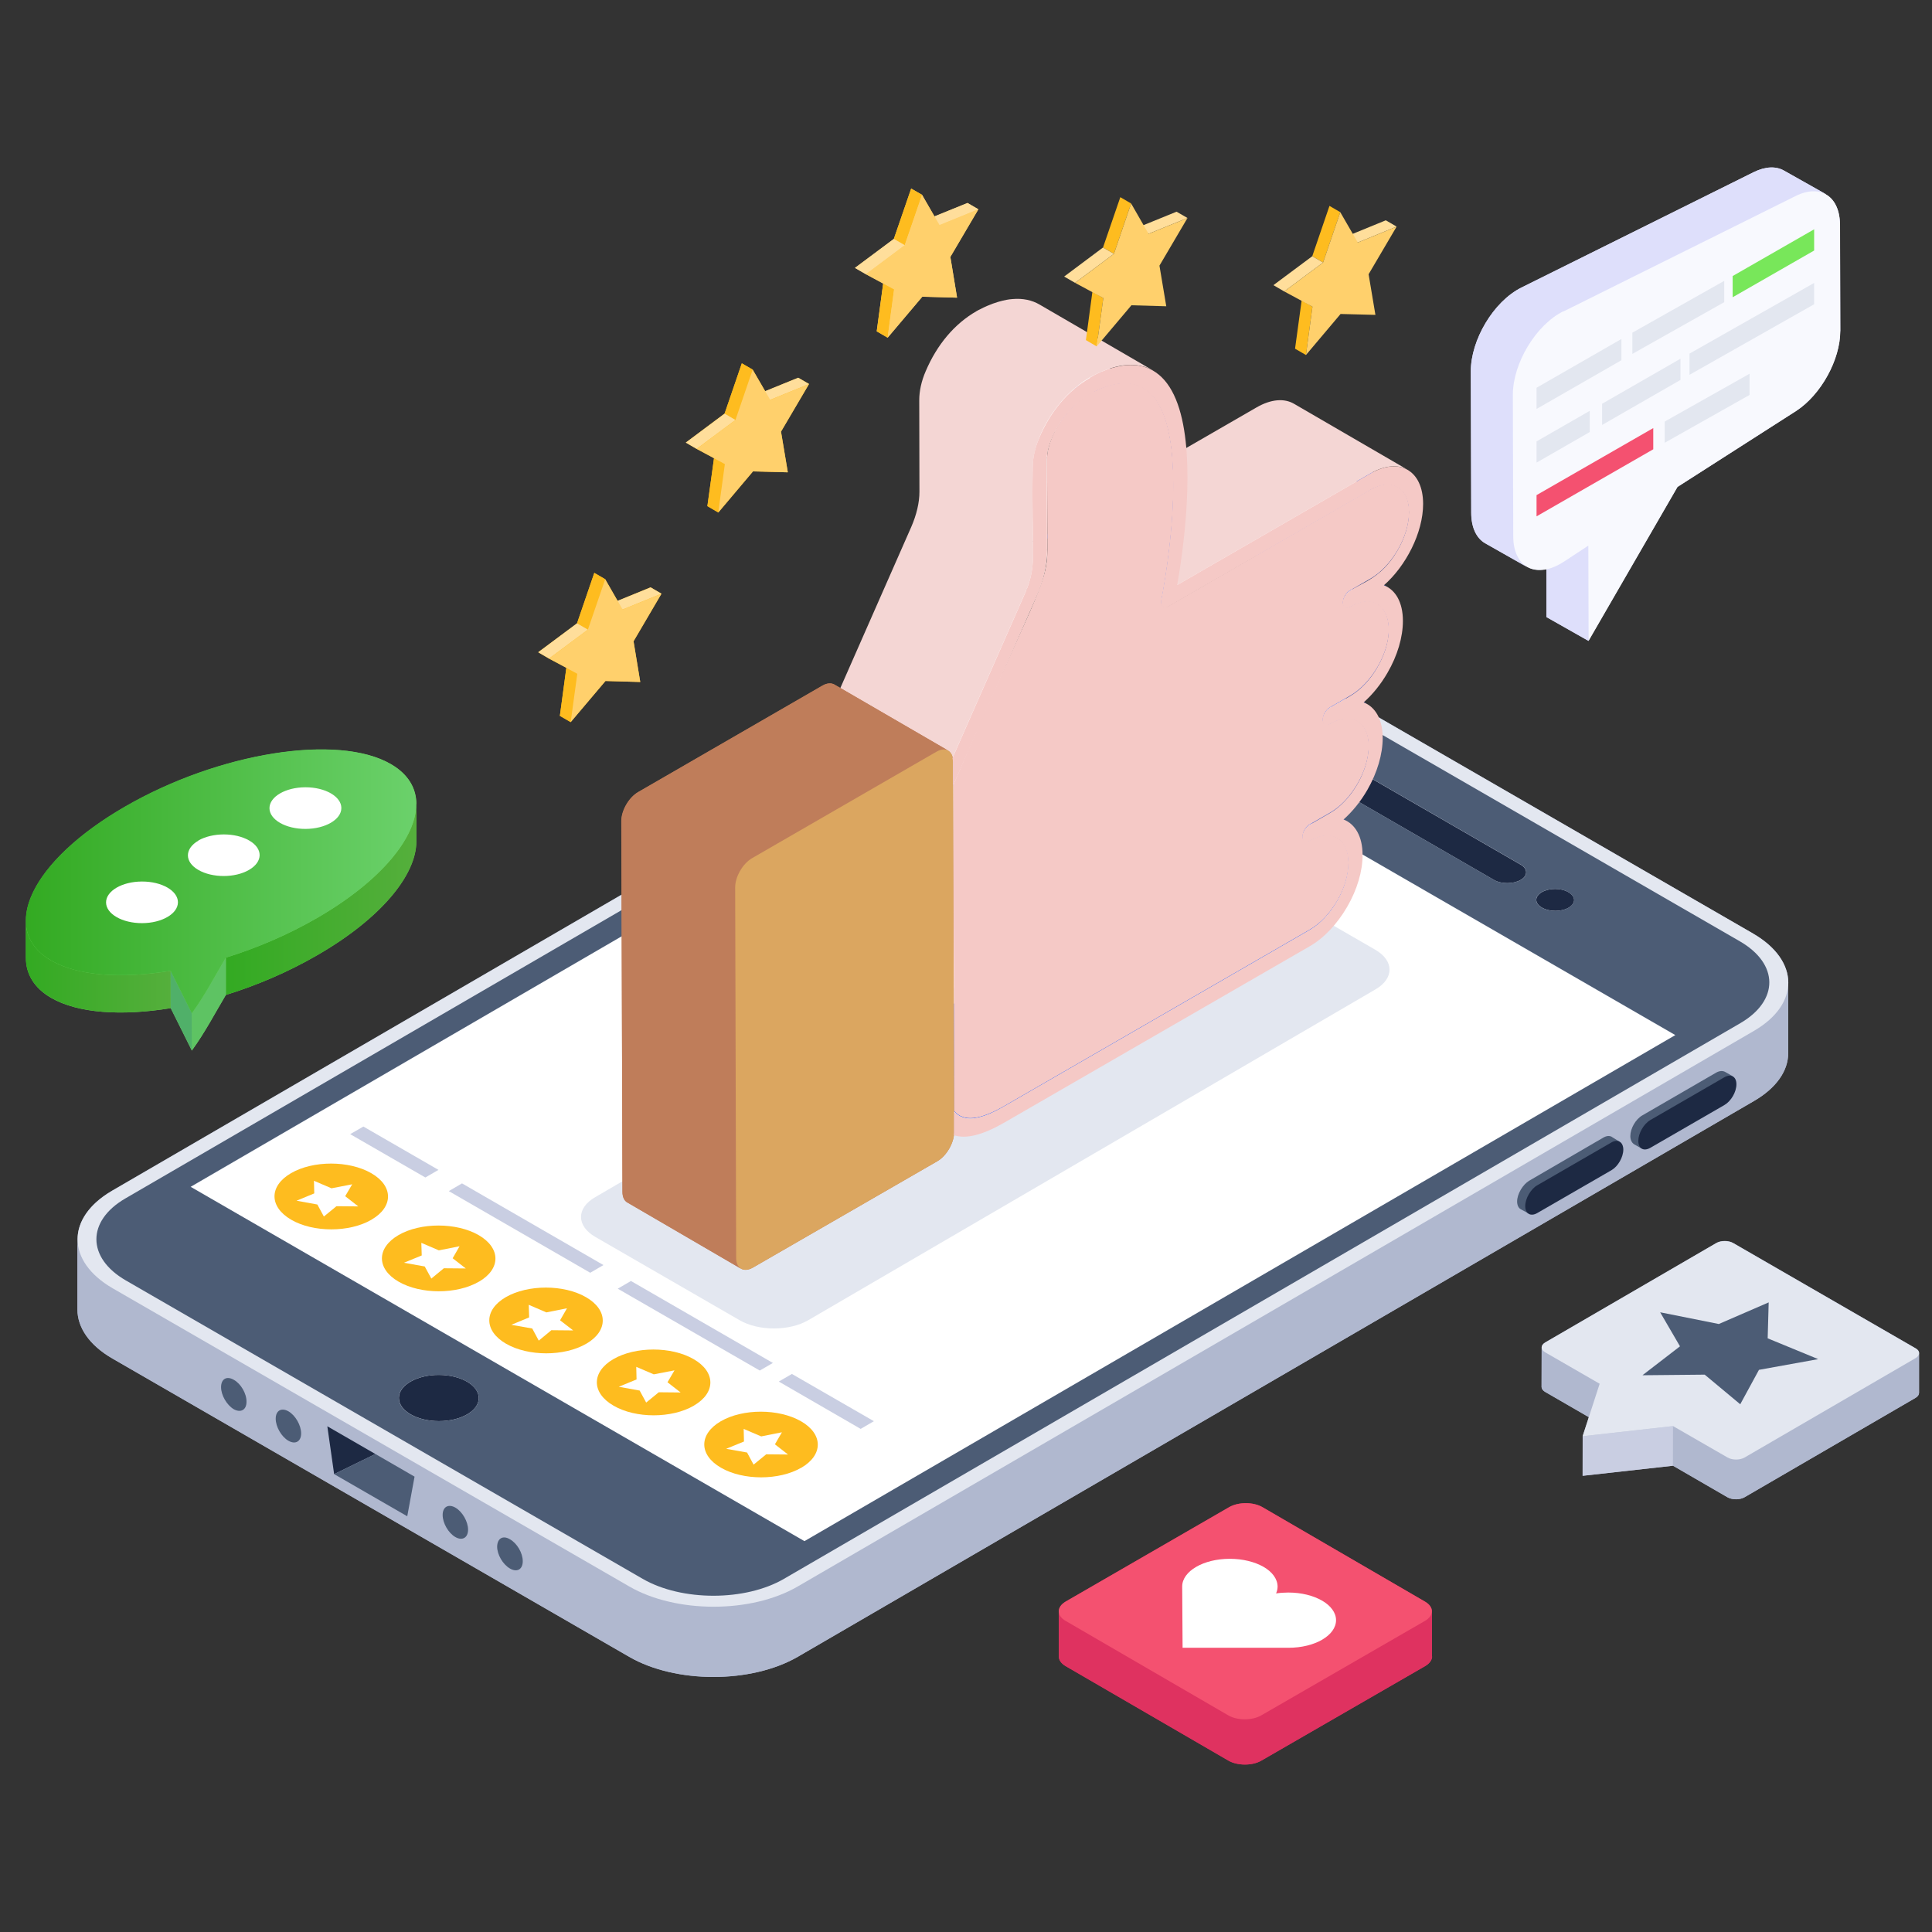 <svg width="150" height="150" viewBox="0 0 150 150" fill="none" xmlns="http://www.w3.org/2000/svg">
<rect x="0" y="0" width="150" height="150" fill="#333333" stroke="none"/>
<path d="M138.836 76.306V81.769C138.836 83.121 137.943 84.465 136.163 85.491L61.928 128.64C58.322 130.715 52.455 130.715 48.857 128.64L8.732 105.477C6.905 104.435 6.012 103.044 6.012 101.677V96.191C6.012 96.377 6.019 96.556 6.066 96.727C5.81 95.196 6.688 93.619 8.693 92.446L82.943 49.304C86.541 47.214 92.37 47.237 95.991 49.312L136.108 72.476C137.935 73.532 138.844 74.923 138.844 76.299L138.836 76.306Z" fill="#B0B8CF"/>
<path d="M138.836 76.306V81.761C138.836 83.121 137.935 84.465 136.163 85.491L61.928 128.64C58.322 130.722 52.463 130.722 48.857 128.64L8.74 105.484C6.913 104.427 6.012 103.037 6.012 101.677V96.191C6.012 97.582 6.937 98.973 8.74 99.998L48.857 123.177C52.486 125.26 58.353 125.26 61.928 123.177L136.194 80.028C137.966 79.003 138.844 77.635 138.844 76.299L138.836 76.306Z" fill="#B0B8CF"/>
<path d="M136.101 72.483C139.715 74.573 139.769 77.946 136.179 80.036L61.929 123.177C58.338 125.268 52.478 125.268 48.864 123.177L8.747 100.022C5.134 97.931 5.11 94.543 8.709 92.453L82.959 49.312C86.549 47.222 92.378 47.245 95.992 49.328L136.109 72.483H136.101Z" fill="#E3E7F0"/>
<path d="M37.172 108.55C37.174 107.558 35.788 106.751 34.076 106.746C32.363 106.741 30.973 107.541 30.97 108.532C30.967 109.524 32.353 110.331 34.066 110.336C35.778 110.341 37.169 109.541 37.172 108.55Z" fill="#1D2943"/>
<path d="M118.054 67.122C118.629 67.456 118.629 67.984 118.077 68.311C117.502 68.645 116.569 68.653 115.994 68.319L99.503 58.8C98.943 58.481 98.943 57.945 99.526 57.603C100.078 57.285 100.995 57.285 101.554 57.603L118.046 67.122H118.054Z" fill="#1D2943"/>
<path d="M121.768 69.266C122.359 69.608 122.359 70.137 121.791 70.471C121.216 70.805 120.299 70.805 119.709 70.463C119.134 70.129 119.134 69.601 119.709 69.266C120.284 68.932 121.201 68.932 121.768 69.266Z" fill="#1D2943"/>
<path d="M14.805 92.166L62.452 119.673L130.065 80.378L82.41 52.848L14.805 92.166Z" fill="white"/>
<path d="M135.08 73.082C138.118 74.838 138.134 77.682 135.119 79.438L60.869 122.579C57.869 124.327 52.934 124.335 49.895 122.579L9.762 99.408C6.739 97.659 6.724 94.8 9.724 93.052L83.974 49.91C86.997 48.154 91.924 48.162 94.947 49.91L135.08 73.082ZM62.454 119.657L130.075 80.363L82.412 52.848L14.799 92.142L62.462 119.657M101.561 57.603C101.001 57.285 100.084 57.285 99.532 57.603C98.942 57.945 98.95 58.473 99.509 58.8L116 68.318C116.575 68.653 117.508 68.637 118.083 68.311C118.635 67.992 118.635 67.456 118.06 67.122L101.568 57.603M31.881 109.812C33.093 110.512 35.059 110.512 36.271 109.812C37.476 109.113 37.476 107.971 36.256 107.271C35.036 106.572 33.077 106.572 31.865 107.271C30.66 107.971 30.66 109.113 31.881 109.812ZM121.767 69.266C121.192 68.932 120.275 68.932 119.7 69.266C119.125 69.601 119.132 70.129 119.7 70.463C120.29 70.805 121.207 70.805 121.782 70.471C122.358 70.137 122.35 69.608 121.759 69.266" fill="#4C5C75"/>
<path d="M134.536 83.572C134.357 83.486 134.218 83.952 133.953 84.1L128.591 87.752C128.062 88.078 127.938 88.218 127.938 88.778C127.938 89.104 127.309 89.089 127.456 89.174L126.842 88.824C126.695 88.708 126.578 88.498 126.578 88.21C126.578 87.62 126.99 86.89 127.518 86.594L133.246 83.276C133.51 83.129 133.744 83.129 133.922 83.214L134.536 83.564V83.572Z" fill="#4C5C75"/>
<path d="M125.133 88.265L125.747 88.646C125.568 88.529 125.429 88.965 125.164 89.112L119.553 92.275C119.056 92.57 118.893 93.013 118.893 93.603C118.893 93.899 118.52 94.14 118.698 94.225L118.053 93.875C117.906 93.79 117.789 93.58 117.789 93.285C117.789 92.694 118.232 91.964 118.729 91.669L124.488 88.32C124.752 88.172 124.954 88.172 125.133 88.257V88.265Z" fill="#4C5C75"/>
<path d="M133.875 83.642C134.403 83.339 134.815 83.595 134.815 84.178C134.815 84.784 134.403 85.491 133.883 85.794L128.14 89.112C127.611 89.415 127.199 89.182 127.199 88.576C127.199 87.993 127.611 87.263 128.132 86.96L133.875 83.642Z" fill="#1D2943"/>
<path d="M125.109 88.7C125.614 88.405 126.026 88.669 126.034 89.244C126.034 89.85 125.622 90.557 125.117 90.852L119.358 94.178C118.853 94.473 118.418 94.248 118.418 93.642C118.418 93.059 118.845 92.313 119.351 92.026L125.109 88.7Z" fill="#1D2943"/>
<path d="M38.598 120.077C38.598 120.706 39.041 121.46 39.592 121.779C40.136 122.097 40.587 121.856 40.587 121.211C40.587 120.567 40.136 119.813 39.592 119.51C39.048 119.183 38.613 119.432 38.598 120.077Z" fill="#4C5C75"/>
<path d="M21.406 110.147C21.406 110.776 21.849 111.545 22.386 111.856C22.937 112.175 23.38 111.918 23.38 111.289C23.38 110.659 22.937 109.89 22.401 109.579C21.849 109.261 21.406 109.517 21.406 110.147Z" fill="#4C5C75"/>
<path d="M17.164 107.699C17.164 108.328 17.607 109.082 18.143 109.408C18.687 109.711 19.138 109.47 19.138 108.841C19.154 108.196 18.695 107.427 18.159 107.132C17.607 106.805 17.164 107.054 17.164 107.699Z" fill="#4C5C75"/>
<path d="M34.367 117.622C34.367 118.251 34.81 119.02 35.346 119.331C35.89 119.65 36.341 119.393 36.341 118.764C36.341 118.135 35.898 117.365 35.362 117.055C34.81 116.736 34.367 116.992 34.367 117.622Z" fill="#4C5C75"/>
<path d="M25.414 110.737L29.144 112.889L25.942 114.451L25.414 110.737Z" fill="#1D2943"/>
<path d="M29.147 112.889L32.186 114.646L31.619 117.723L25.945 114.451L29.147 112.889Z" fill="#4C5C75"/>
<path d="M106.77 73.734C108.247 74.589 108.255 75.965 106.786 76.819L62.752 102.5C61.283 103.355 58.897 103.355 57.421 102.5L46.222 96.035C44.745 95.181 44.737 93.798 46.206 92.951L90.24 67.269C91.709 66.415 94.087 66.415 95.571 67.269L106.77 73.734Z" fill="#E3E7F0"/>
<path d="M101.704 72.196L92.875 67.068C93.675 66.601 94.437 65.809 94.997 64.83C95.564 63.851 95.875 62.802 95.867 61.877L104.696 67.005C104.696 67.93 104.393 68.979 103.825 69.958C103.258 70.937 102.504 71.73 101.704 72.196Z" fill="#1D57FC"/>
<path d="M94.996 59.942L103.825 65.07C104.361 65.381 104.703 66.049 104.703 66.997L95.874 61.869C95.874 60.921 95.54 60.253 94.996 59.942Z" fill="#1D57FC"/>
<path d="M104.601 63.742C104.507 63.687 104.414 63.648 104.321 63.609L95.492 58.481C95.725 58.574 104.725 63.819 104.601 63.749V63.742Z" fill="#1D57FC"/>
<path d="M103.274 63.105L94.445 57.976C95.246 57.518 96 56.717 96.567 55.738L105.396 60.867C104.828 61.846 104.074 62.646 103.274 63.105Z" fill="#1D57FC"/>
<path d="M105.395 60.867L96.566 55.738C97.134 54.759 97.445 53.71 97.445 52.785L106.273 57.914C106.273 58.839 105.962 59.895 105.395 60.867Z" fill="#1D57FC"/>
<path d="M92.852 60.152C93.683 59.67 94.445 59.623 94.989 59.942L103.817 65.07C103.273 64.752 102.512 64.799 101.68 65.28C98.735 63.571 95.789 61.861 92.852 60.152Z" fill="white"/>
<path d="M92.461 60.191C92.562 60.245 92.702 60.237 92.85 60.152C95.795 61.861 98.74 63.571 101.678 65.28C101.53 65.366 101.391 65.374 101.289 65.319C98.639 63.781 95.111 61.729 92.461 60.191Z" fill="white"/>
<path d="M101.301 65.319C92.146 59.911 92.309 60.322 92.309 59.833L101.137 64.962C101.137 65.132 101.2 65.257 101.301 65.311V65.319Z" fill="#1D57FC"/>
<path d="M101.68 64.029L92.852 58.893L94.445 57.976L103.273 63.105L101.68 64.029Z" fill="#1D57FC"/>
<path d="M101.137 64.97L92.309 59.841C92.309 59.499 92.557 59.072 92.853 58.901L101.681 64.029C101.378 64.2 101.137 64.628 101.137 64.97Z" fill="#1D57FC"/>
<path d="M96.566 50.851L105.395 55.979C105.939 56.29 106.273 56.958 106.273 57.906L97.445 52.778C97.445 51.83 97.103 51.169 96.566 50.851Z" fill="#1D57FC"/>
<path d="M97.335 49.522L106.163 54.65C106.07 54.596 105.976 54.557 105.883 54.518L97.055 49.39C97.156 49.428 97.249 49.475 97.335 49.522Z" fill="#1D57FC"/>
<path d="M104.844 54.021L96.016 48.892C96.816 48.426 97.578 47.633 98.137 46.654C98.705 45.675 99.016 44.626 99.008 43.702L107.836 48.83C107.836 49.755 107.533 50.804 106.966 51.783C106.398 52.762 105.645 53.554 104.844 54.021Z" fill="#1D57FC"/>
<path d="M102.86 56.228L94.031 51.099C94.132 51.154 94.272 51.146 94.42 51.06C95.251 50.579 96.013 50.54 96.557 50.851L105.386 55.979C104.842 55.66 104.08 55.707 103.248 56.189C103.093 56.274 102.953 56.282 102.86 56.228Z" fill="white"/>
<path d="M102.863 56.228L94.034 51.099C93.933 51.045 93.879 50.92 93.879 50.749L102.707 55.878C102.707 56.049 102.77 56.166 102.863 56.228Z" fill="#1D57FC"/>
<path d="M103.25 54.938L94.422 49.809L96.007 48.893L104.844 54.021L103.25 54.938Z" fill="#1D57FC"/>
<path d="M102.707 55.886L93.879 50.757C93.879 50.408 94.12 49.988 94.423 49.809L103.251 54.938C102.948 55.117 102.707 55.536 102.707 55.886Z" fill="#1D57FC"/>
<path d="M98.129 41.767L106.957 46.896C107.494 47.206 107.836 47.875 107.836 48.823L99.007 43.694C99.007 42.746 98.673 42.078 98.129 41.767Z" fill="#1D57FC"/>
<path d="M107.733 45.567C107.648 45.512 107.555 45.474 107.461 45.435L98.633 40.306C98.866 40.399 107.858 45.637 107.741 45.567H107.733Z" fill="#1D57FC"/>
<path d="M106.407 44.929L97.578 39.801C98.379 39.335 99.132 38.542 99.7 37.563C100.267 36.584 100.578 35.535 100.578 34.61L109.407 39.739C109.407 41.666 108.054 43.981 106.407 44.929Z" fill="#1D57FC"/>
<path d="M95.992 41.977C96.824 41.495 97.585 41.448 98.129 41.767L106.958 46.895C106.414 46.577 105.652 46.623 104.821 47.105C101.875 45.396 98.93 43.686 95.992 41.977Z" fill="white"/>
<path d="M95.602 42.016C95.703 42.07 95.835 42.062 95.99 41.977C98.936 43.686 101.881 45.396 104.819 47.105C104.671 47.191 104.531 47.199 104.43 47.144C101.78 45.606 98.252 43.554 95.602 42.016Z" fill="white"/>
<path d="M104.429 47.144C95.275 41.736 95.438 42.148 95.438 41.658L104.266 46.787C104.266 46.958 104.328 47.082 104.429 47.136V47.144Z" fill="#1D57FC"/>
<path d="M104.821 45.847L95.984 40.718L97.578 39.801L106.406 44.93L104.821 45.847Z" fill="#1D57FC"/>
<path d="M104.274 46.794L95.445 41.666C95.445 41.324 95.686 40.897 95.989 40.726L104.818 45.854C104.515 46.025 104.274 46.453 104.274 46.794Z" fill="#1D57FC"/>
<path d="M99.699 32.684L108.528 37.812C109.064 38.123 109.406 38.791 109.406 39.739L100.577 34.611C100.577 33.663 100.235 32.994 99.699 32.684Z" fill="#1D57FC"/>
<path d="M90.707 47.066L81.879 41.938L97.562 32.886L106.391 38.022L90.707 47.066Z" fill="white"/>
<path d="M77.977 85.895L69.141 80.759L92.875 67.06L101.704 72.196L77.977 85.895Z" fill="#1D57FC"/>
<path d="M109.305 36.483C108.559 36.048 107.525 36.11 106.39 36.763L91.407 45.411L82.57 40.283L97.554 31.634C98.696 30.974 99.722 30.912 100.476 31.355L109.305 36.483Z" fill="#F4D6D4"/>
<path d="M74.067 88.118L65.238 82.989C65.246 82.911 65.254 82.841 65.254 82.764L74.082 87.892C74.082 87.962 74.082 88.04 74.067 88.118Z" fill="#1D57FC"/>
<path d="M74.489 86.626L65.66 81.497C66.414 81.932 67.541 81.691 69.15 80.767L77.978 85.895C76.369 86.82 75.243 87.061 74.489 86.626Z" fill="#1D57FC"/>
<path d="M72.778 88.894L63.949 83.766C64.066 83.696 64.167 83.533 64.167 83.401L72.995 88.529C72.995 88.661 72.902 88.825 72.778 88.894Z" fill="#1D57FC"/>
<path d="M74.082 87.892L65.254 82.764L65.246 81.147L74.075 86.276L74.082 87.892Z" fill="#1D57FC"/>
<path d="M74.487 86.626L65.658 81.497C65.51 81.412 65.37 81.295 65.246 81.147L74.075 86.276C74.199 86.416 74.331 86.532 74.487 86.626Z" fill="white"/>
<path d="M90.317 47.105L81.488 41.977C81.589 42.039 81.729 42.023 81.877 41.938L90.705 47.066C90.558 47.152 90.418 47.167 90.317 47.105Z" fill="white"/>
<path d="M90.316 47.105C80.695 41.51 81.34 42.023 81.325 41.642C81.325 41.58 81.325 41.518 81.34 41.456L90.169 46.584C90.153 46.654 90.153 46.717 90.153 46.771C90.153 46.903 90.192 47.004 90.262 47.074C90.278 47.09 90.293 47.097 90.309 47.105H90.316Z" fill="#1D57FC"/>
<path d="M58.461 97.154L49.633 92.026L63.94 83.766L72.777 88.895L58.461 97.154Z" fill="#1D57FC"/>
<path d="M74.074 86.276L65.246 81.147L65.176 55.855L74.004 60.983L74.074 86.276Z" fill="white"/>
<path d="M79.949 24.983L88.778 30.111C90.317 31.005 91.094 33.492 91.102 37.548C91.102 37.633 91.102 37.718 91.102 37.804C91.078 42.093 90.184 46.53 90.177 46.577L81.348 41.448C82.055 37.315 83.579 27.089 79.949 24.975V24.983Z" fill="#1D57FC"/>
<path d="M80.5 46.227L71.672 41.099C72.208 39.887 72.488 38.667 72.48 37.571L81.309 42.7C81.309 43.795 81.029 45.015 80.5 46.227Z" fill="white"/>
<path d="M78.164 24.625C78.84 24.571 79.439 24.688 79.951 24.983L88.78 30.111C88.267 29.816 87.677 29.692 86.993 29.754C84.063 28.052 81.133 26.351 78.203 24.649C78.195 24.649 78.18 24.633 78.164 24.625Z" fill="white"/>
<path d="M76.066 25.286C77.217 24.688 78.157 24.625 78.165 24.625L86.993 29.754C86.993 29.754 86.045 29.816 84.895 30.414C81.95 28.705 79.004 26.995 76.066 25.286Z" fill="white"/>
<path d="M75.856 25.403C75.957 25.348 76.011 25.317 76.065 25.286C79.011 26.996 81.956 28.705 84.894 30.415C84.84 30.446 84.777 30.477 84.684 30.531C81.739 28.822 78.793 27.112 75.856 25.403Z" fill="white"/>
<path d="M75.855 25.403C78.8 27.112 81.746 28.822 84.683 30.531C84.644 30.554 84.59 30.585 84.528 30.616L75.699 25.488C75.761 25.449 75.808 25.426 75.855 25.403Z" fill="white"/>
<path d="M75.582 25.566C75.582 25.566 75.66 25.519 75.699 25.496L84.527 30.624C84.356 30.725 85.009 31.044 76.779 26.265C76.375 26.032 75.978 25.799 75.574 25.566H75.582Z" fill="white"/>
<path d="M81.309 42.692L72.48 37.563L72.457 30.446L81.293 35.574L81.309 42.692Z" fill="white"/>
<path d="M81.293 35.574L72.465 30.445C72.465 30.003 72.574 29.497 72.784 29L81.612 34.129C81.402 34.626 81.293 35.123 81.293 35.574Z" fill="white"/>
<path d="M72.785 29C72.871 28.79 72.972 28.588 73.065 28.394C76.01 30.104 78.956 31.813 81.894 33.523C81.793 33.717 81.699 33.919 81.614 34.129C78.964 32.59 75.435 30.539 72.785 29Z" fill="white"/>
<path d="M75.585 25.566C75.989 25.799 76.385 26.032 76.789 26.265C79.33 27.741 81.879 29.218 84.421 30.702C83.372 31.37 82.532 32.318 81.903 33.538C78.957 31.829 76.012 30.119 73.074 28.41C73.704 27.19 74.543 26.242 75.592 25.573L75.585 25.566Z" fill="white"/>
<path d="M74.004 60.983L65.176 55.855L71.673 41.091L80.501 46.227L74.004 60.983Z" fill="white"/>
<path d="M74.004 60.983L65.176 55.855L65.168 53.99L73.996 59.118L74.004 60.983Z" fill="#1D57FC"/>
<path d="M58.375 67.891L49.547 62.763L63.862 54.495L72.691 59.631L58.375 67.891Z" fill="#1558BA"/>
<path d="M58.168 68.256L49.34 63.128C49.34 62.996 49.433 62.833 49.557 62.763L58.386 67.891C58.269 67.961 58.168 68.124 58.168 68.256Z" fill="#1558BA"/>
<path d="M58.246 97.038L49.417 91.902L49.332 63.128L58.168 68.256L58.246 97.038Z" fill="#1558BA"/>
<path d="M58.305 97.17L49.477 92.041C49.515 92.065 49.57 92.065 49.632 92.026L58.461 97.154C58.398 97.193 58.344 97.193 58.305 97.17Z" fill="#1D57FC"/>
<path d="M58.305 97.17L49.476 92.041C49.476 92.041 49.414 91.972 49.414 91.909L58.243 97.038C58.243 97.1 58.266 97.147 58.305 97.17Z" fill="#1558BA"/>
<path d="M73.996 59.118L65.168 53.99C65.168 53.881 65.16 53.78 65.137 53.695L73.965 58.823C73.981 58.916 73.996 59.01 73.996 59.118Z" fill="#1D57FC"/>
<path d="M64.019 54.48L72.848 59.608C72.848 59.608 72.91 59.678 72.91 59.74L64.082 54.612C64.082 54.549 64.058 54.503 64.019 54.48Z" fill="#1D57FC"/>
<path d="M72.911 59.748L71.613 58.994L64.106 63.33L64.16 83.393L72.988 88.529L72.911 59.748Z" fill="#1D57FC"/>
<path d="M89.532 28.775C88.933 28.425 88.226 28.278 87.433 28.348C87.332 28.348 86.283 28.433 84.978 29.109C84.861 29.163 84.752 29.226 84.636 29.288C81.853 30.904 80.19 34.206 80.19 36.196C80.043 42.894 80.61 43.694 79.592 46.025L73.965 58.807L65.129 53.679L70.756 40.897C71.16 39.964 71.385 39.024 71.385 38.185L71.37 31.067C71.37 30.376 71.533 29.599 71.867 28.829C72.753 26.747 74.113 25.138 75.815 24.159C75.924 24.097 76.032 24.035 76.157 23.981C77.462 23.305 78.504 23.219 78.613 23.219C79.405 23.149 80.113 23.297 80.711 23.646L89.54 28.775H89.532Z" fill="#F4D6D4"/>
<path d="M84.892 30.415C86.042 29.816 86.983 29.754 86.99 29.754C89.71 29.521 91.086 32.147 91.102 37.548C91.102 37.633 91.102 37.719 91.102 37.804C91.078 42.093 90.184 46.53 90.177 46.577C90.161 46.647 90.161 46.709 90.161 46.763C90.161 46.895 90.2 46.996 90.27 47.066C90.371 47.16 90.534 47.16 90.705 47.066L106.388 38.014C108.044 37.058 109.404 37.827 109.404 39.731C109.404 41.658 108.051 43.974 106.404 44.922L104.811 45.839C104.508 46.01 104.267 46.437 104.267 46.779C104.267 47.121 104.515 47.269 104.811 47.097C107.492 45.551 108.829 48.527 106.956 51.767C106.388 52.747 105.634 53.539 104.834 54.005L103.249 54.922C102.945 55.101 102.705 55.521 102.705 55.87C102.705 56.212 102.953 56.352 103.256 56.181C104.912 55.225 106.272 55.995 106.272 57.898C106.272 58.823 105.961 59.872 105.393 60.851C104.826 61.83 104.072 62.631 103.272 63.089L101.679 64.006C101.376 64.177 101.135 64.604 101.135 64.946C101.135 65.296 101.383 65.436 101.686 65.257C103.35 64.301 104.702 65.07 104.702 66.974C104.702 67.899 104.399 68.948 103.831 69.927C103.264 70.906 102.51 71.699 101.71 72.165L77.983 85.864C76.048 86.983 74.804 87.107 74.082 86.253L74.012 60.96C80.058 46.732 81.325 45.512 81.317 42.668L81.294 35.551C81.294 34.23 82.545 31.619 84.9 30.391L84.892 30.415Z" fill="#F5C9C6"/>
<path d="M74.075 86.276V87.892C74.083 88.716 73.5 89.741 72.777 90.153L58.47 98.405C58.081 98.638 57.724 98.638 57.483 98.46C57.49 98.483 57.506 98.491 57.529 98.506L48.708 93.362C48.468 93.238 48.328 92.935 48.328 92.539L48.234 63.749C48.234 62.926 48.817 61.916 49.54 61.496L63.847 53.228C64.205 53.019 64.539 53.011 64.78 53.151L73.609 58.271C73.438 58.17 73.22 58.155 72.979 58.24C73.461 58.093 73.85 58.318 73.966 58.815C73.974 58.908 73.99 59.01 73.99 59.111V60.983L74.067 86.268L74.075 86.276Z" fill="#BF7D5A"/>
<path d="M73.617 58.279C73.376 58.139 73.049 58.163 72.692 58.365L58.384 66.625C57.654 67.044 57.079 68.062 57.079 68.886L57.156 97.659C57.156 98.064 57.304 98.359 57.537 98.499L48.709 93.362C48.468 93.23 48.328 92.935 48.328 92.531L48.25 63.749C48.25 62.926 48.825 61.916 49.556 61.496L63.863 53.236C64.228 53.026 64.555 53.011 64.796 53.151L73.624 58.279H73.617Z" fill="#BF7D5A"/>
<path d="M74.082 86.276V87.892C74.082 88.716 73.499 89.726 72.784 90.153L58.462 98.413C57.739 98.825 57.156 98.491 57.156 97.667L57.078 68.894C57.078 68.07 57.661 67.06 58.384 66.632L72.691 58.372C73.313 58.007 73.841 58.209 73.966 58.823C73.989 58.916 73.997 59.01 73.997 59.118V60.975L74.075 86.268L74.082 86.276Z" fill="#DBA660"/>
<path d="M84.643 29.303C84.752 29.241 84.868 29.179 84.977 29.117C86.283 28.441 87.332 28.363 87.433 28.355C89.205 28.208 90.51 29.101 91.296 31.005C92.826 34.696 92.088 41.495 91.397 45.419L106.38 36.771C108.642 35.465 110.484 36.514 110.491 39.117C110.491 41.379 109.139 43.958 107.445 45.442C108.346 45.792 108.921 46.756 108.921 48.209C108.921 49.468 108.502 50.897 107.725 52.234C107.204 53.135 106.567 53.92 105.875 54.534C106.777 54.883 107.352 55.847 107.352 57.292C107.352 58.559 106.932 59.981 106.163 61.325C105.642 62.227 105.005 63.011 104.313 63.625C105.214 63.975 105.79 64.938 105.79 66.384C105.79 67.642 105.37 69.072 104.593 70.409C103.816 71.745 102.79 72.833 101.694 73.463L77.967 87.162C76.281 88.133 74.991 88.452 74.05 88.133C74.058 88.055 74.066 87.985 74.066 87.908V86.291C74.789 87.146 76.032 87.022 77.959 85.903L101.694 72.204C102.494 71.737 103.256 70.945 103.816 69.966C104.383 68.987 104.694 67.938 104.686 67.013C104.686 65.109 103.326 64.332 101.671 65.296C101.367 65.467 101.119 65.335 101.119 64.985C101.119 64.643 101.367 64.216 101.663 64.045L103.256 63.128C104.056 62.669 104.81 61.869 105.378 60.89C105.945 59.911 106.256 58.862 106.256 57.937C106.256 56.033 104.896 55.264 103.24 56.22C102.937 56.399 102.689 56.259 102.689 55.909C102.689 55.559 102.93 55.14 103.233 54.961L104.818 54.044C105.619 53.578 106.38 52.785 106.94 51.806C108.82 48.551 107.468 45.59 104.795 47.136C104.492 47.307 104.251 47.167 104.251 46.818C104.251 46.476 104.492 46.048 104.795 45.878C105.766 45.209 107.251 44.906 108.51 42.723C109.077 41.744 109.388 40.695 109.388 39.77C109.388 37.866 108.028 37.097 106.372 38.053L90.689 47.105C90.518 47.206 90.355 47.206 90.254 47.105C90.184 47.043 90.145 46.934 90.145 46.802C90.145 46.74 90.145 46.678 90.161 46.616C90.169 46.569 91.07 42.132 91.086 37.843C91.086 37.758 91.086 37.672 91.086 37.587C91.07 32.186 89.695 29.567 86.982 29.793C86.959 29.793 86.019 29.855 84.876 30.453C82.545 31.673 81.27 34.276 81.27 35.613L81.293 42.73C81.293 43.826 81.014 45.046 80.485 46.258L73.988 61.022V59.157C73.988 59.048 73.972 58.947 73.949 58.862L79.576 46.08C80.617 43.717 80.042 42.746 80.182 36.25C80.182 35.559 80.353 34.789 80.679 34.012C81.565 31.93 82.925 30.321 84.62 29.342L84.643 29.303Z" fill="#F5C9C6"/>
<path d="M148.998 105.072V108.149C148.99 108.289 148.905 108.421 148.726 108.53L135.452 116.246C135.087 116.456 134.489 116.456 134.123 116.246L129.896 113.799L122.878 114.576V111.498L123.36 110.03L119.963 108.064C119.777 107.963 119.691 107.808 119.691 107.683V104.606C119.699 104.466 119.792 104.334 119.979 104.218L133.253 96.509C133.61 96.292 134.209 96.292 134.574 96.509L148.734 104.684C148.92 104.785 149.006 104.925 149.006 105.065L148.998 105.072Z" fill="#B0B8CF"/>
<path d="M119.684 107.683C119.684 107.815 119.777 107.955 119.956 108.064L124.191 110.512V107.435L119.971 104.987C119.785 104.878 119.699 104.738 119.699 104.606L119.684 107.683Z" fill="#B0B8CF"/>
<path d="M129.897 110.722L129.889 113.799L122.871 114.584L122.879 111.506L129.897 110.722Z" fill="#C9CEE2"/>
<path d="M129.887 113.798L134.114 116.246C134.48 116.456 135.078 116.456 135.436 116.246L148.717 108.53C148.896 108.421 148.989 108.289 148.989 108.149V105.072C148.997 105.204 148.912 105.344 148.725 105.453L135.443 113.169C135.086 113.379 134.488 113.379 134.122 113.169L129.894 110.721V113.798H129.887Z" fill="#B0B8CF"/>
<path d="M148.724 104.684C149.089 104.894 149.089 105.236 148.724 105.445L135.45 113.161C135.085 113.371 134.494 113.371 134.129 113.161L129.894 110.721L122.876 111.506L124.197 107.435L119.969 104.995C119.604 104.785 119.604 104.443 119.969 104.233L133.243 96.517C133.608 96.307 134.199 96.307 134.564 96.517L148.732 104.692L148.724 104.684Z" fill="#E3E7F0"/>
<path d="M141.166 105.523L136.566 106.354L135.112 109.027L132.353 106.727L127.52 106.774L130.434 104.528L128.895 101.886L133.449 102.796L137.32 101.117L137.242 103.907L141.166 105.523Z" fill="#4C5C75"/>
<path d="M111.192 128.609C111.192 128.873 111.005 129.145 110.655 129.355L97.941 136.69C97.242 137.102 96.084 137.102 95.368 136.69L82.732 129.355C82.39 129.145 82.211 128.881 82.211 128.609V125.104C82.203 124.825 82.382 124.553 82.74 124.343L95.439 117.008C96.153 116.604 97.296 116.604 98.011 117.008L110.648 124.358C110.989 124.553 111.176 124.832 111.176 125.097V128.609H111.192Z" fill="#DF3260"/>
<path d="M82.203 125.104V128.617C82.203 128.889 82.382 129.153 82.732 129.355L95.368 136.69C96.076 137.102 97.233 137.102 97.933 136.69L110.639 129.355C110.997 129.153 111.176 128.873 111.176 128.609V125.097C111.176 125.369 110.989 125.641 110.632 125.843L97.925 133.178C97.218 133.59 96.06 133.59 95.361 133.178L82.732 125.843C82.374 125.633 82.203 125.369 82.203 125.104Z" fill="#DF3260"/>
<path d="M82.737 124.351C82.03 124.763 82.022 125.431 82.73 125.843L95.359 133.178C96.066 133.59 97.224 133.59 97.931 133.178L110.638 125.843C111.345 125.431 111.345 124.763 110.638 124.351L98.009 117.015C97.301 116.604 96.151 116.604 95.436 117.015L82.73 124.351H82.737Z" fill="#F45170"/>
<path d="M102.634 124.265C103.31 124.654 103.73 125.198 103.73 125.788C103.73 126.969 102.098 127.933 100.039 127.933H91.816L91.785 123.177C91.785 121.988 93.433 121.025 95.477 121.025C96.502 121.025 97.427 121.266 98.096 121.647C98.772 122.035 99.184 122.579 99.192 123.177C99.192 123.356 99.153 123.535 99.075 123.713C99.378 123.667 99.697 123.644 100.023 123.644C101.049 123.644 101.974 123.884 102.642 124.273L102.634 124.265Z" fill="white"/>
<path d="M49.188 49.794L49.708 52.949L47.004 52.871L44.307 56.065L43.468 55.583L43.973 51.845L42.628 51.138L41.781 50.641L44.804 48.395L46.141 44.479L46.98 44.968L47.944 46.655L50.509 45.598L51.356 46.095L49.188 49.794Z" fill="#FEBC1F"/>
<path d="M48.339 47.323L47.492 46.833L50.515 45.606L51.355 46.095L48.339 47.323Z" fill="#FFDE9B"/>
<path d="M44.308 56.065L43.469 55.575L43.974 51.822L44.821 52.312L44.308 56.065Z" fill="#FEBC1F"/>
<path d="M45.644 48.885L44.797 48.395L46.141 44.479L46.989 44.968L45.644 48.885Z" fill="#FEBC1F"/>
<path d="M42.628 51.13L41.789 50.641L44.797 48.395L45.644 48.885L42.628 51.13Z" fill="#FFDE9B"/>
<path d="M46.989 44.968L48.341 47.323L51.356 46.095L49.188 49.786L49.709 52.949L47.012 52.871L44.308 56.065L44.821 52.312L42.629 51.13L45.644 48.885L46.989 44.968Z" fill="#FFD06C"/>
<path d="M60.637 33.507L61.165 36.67L58.461 36.6L55.772 39.793L54.917 39.296L55.438 35.574L54.085 34.852L53.246 34.362L56.254 32.108L57.598 28.208L58.438 28.697L59.409 30.376L61.974 29.327L62.813 29.808L60.637 33.507Z" fill="#FEBC1F"/>
<path d="M59.796 31.044L58.949 30.554L61.972 29.327L62.812 29.816L59.796 31.044Z" fill="#FFDE9B"/>
<path d="M55.765 39.786L54.926 39.296L55.439 35.543L56.278 36.032L55.765 39.786Z" fill="#FEBC1F"/>
<path d="M57.101 32.606L56.262 32.116L57.591 28.208L58.438 28.697L57.101 32.606Z" fill="#FEBC1F"/>
<path d="M54.085 34.851L53.246 34.362L56.261 32.116L57.101 32.606L54.085 34.851Z" fill="#FFDE9B"/>
<path d="M58.438 28.697L59.798 31.044L62.813 29.816L60.637 33.515L61.166 36.67L58.461 36.6L55.765 39.786L56.278 36.032L54.086 34.851L57.101 32.606L58.438 28.697Z" fill="#FFD06C"/>
<path d="M73.785 19.948L74.306 23.11L71.609 23.04L68.92 26.218L68.065 25.721L68.57 22.015L67.234 21.292L66.379 20.795L69.402 18.549L70.747 14.641L71.586 15.122L72.55 16.801L75.122 15.76L75.961 16.249L73.785 19.948Z" fill="#FFD06C"/>
<path d="M72.945 17.477L72.098 16.987L75.113 15.759L75.96 16.249L72.945 17.477Z" fill="#FFDE9B"/>
<path d="M68.914 26.218L68.074 25.729L68.572 21.976L69.419 22.465L68.914 26.218Z" fill="#FEBC1F"/>
<path d="M70.242 19.039L69.394 18.549L70.739 14.641L71.586 15.13L70.242 19.039Z" fill="#FEBC1F"/>
<path d="M67.226 21.292L66.379 20.802L69.394 18.549L70.241 19.039L67.226 21.292Z" fill="#FFDE9B"/>
<path d="M71.586 15.13L72.947 17.477L75.962 16.249L73.786 19.948L74.306 23.11L71.602 23.033L68.913 26.218L69.418 22.465L67.227 21.292L70.242 19.039L71.586 15.13Z" fill="#FFD06C"/>
<path d="M89.171 18.153L88.332 17.663L91.347 16.436L92.195 16.925L89.171 18.153Z" fill="#FFDE9B"/>
<path d="M85.148 26.895L84.309 26.405L84.814 22.652L85.661 23.141L85.148 26.895Z" fill="#FEBC1F"/>
<path d="M86.484 19.707L85.637 19.217L86.981 15.309L87.82 15.798L86.484 19.707Z" fill="#FEBC1F"/>
<path d="M83.468 21.96L82.621 21.471L85.636 19.217L86.484 19.707L83.468 21.96Z" fill="#FFDE9B"/>
<path d="M87.821 15.798L89.173 18.153L92.196 16.925L90.02 20.624L90.549 23.779L87.844 23.701L85.147 26.895L85.66 23.141L83.469 21.96L86.484 19.707L87.821 15.798Z" fill="#FFD06C"/>
<path d="M105.417 18.829L104.578 18.339L107.594 17.104L108.433 17.593L105.417 18.829Z" fill="#FFDE9B"/>
<path d="M101.394 27.563L100.547 27.073L101.06 23.32L101.899 23.81L101.394 27.563Z" fill="#FEBC1F"/>
<path d="M102.722 20.383L101.883 19.893L103.22 15.985L104.059 16.474L102.722 20.383Z" fill="#FEBC1F"/>
<path d="M99.707 22.628L98.867 22.139L101.883 19.893L102.722 20.383L99.707 22.628Z" fill="#FFDE9B"/>
<path d="M104.059 16.474L105.419 18.829L108.435 17.593L106.258 21.292L106.787 24.447L104.082 24.377L101.393 27.563L101.899 23.81L99.707 22.628L102.722 20.383L104.059 16.474Z" fill="#FFD06C"/>
<path d="M142.876 25.698C142.876 27.912 141.392 30.632 139.465 31.899L130.24 37.804L123.323 49.755L120.059 47.906V44.184C119.414 44.308 118.854 44.23 118.419 43.919C118.466 43.95 118.512 43.989 118.559 44.013L115.295 42.163C114.642 41.783 114.23 40.967 114.23 39.801L114.199 28.814C114.191 26.428 115.925 23.421 118.124 22.326L136.154 13.366C137.087 12.908 137.91 12.892 138.517 13.25L141.781 15.084C141.687 15.037 141.586 15.014 141.493 14.982C142.317 15.278 142.845 16.14 142.861 17.453L142.884 25.698H142.876Z" fill="#DEDFFB"/>
<path d="M123.338 49.762L120.074 47.913L120.059 40.523L123.315 42.373L123.338 49.762Z" fill="#DEDFFB"/>
<path d="M141.773 15.099C141.159 14.741 140.343 14.757 139.41 15.223C119.896 24.921 121.271 24.237 121.116 24.322C119.111 25.48 117.448 28.316 117.455 30.671L117.487 41.658C117.487 42.824 117.898 43.639 118.559 44.028L115.295 42.179C114.642 41.798 114.222 40.982 114.222 39.816L114.191 28.821C114.191 26.42 115.932 23.421 118.124 22.325L136.154 13.366C137.079 12.908 137.91 12.9 138.517 13.249L141.781 15.091L141.773 15.099Z" fill="#DEDFFB"/>
<path d="M121.397 24.175L139.42 15.215C141.347 14.26 142.847 15.239 142.855 17.461L142.878 25.705C142.878 27.928 141.394 30.632 139.466 31.898L130.241 37.804L123.34 49.755L123.317 42.365L121.444 43.593C121.358 43.647 121.265 43.702 121.18 43.756C119.167 44.922 117.496 43.997 117.488 41.65L117.457 30.655C117.457 28.2 119.252 25.216 121.382 24.167L121.397 24.175Z" fill="#F8F9FE"/>
<path d="M125.887 26.319L119.297 30.104V31.751L125.887 27.967V26.319Z" fill="#E3E7F0"/>
<path d="M134.523 21.432V23.079L140.85 19.451V17.803L134.523 21.432Z" fill="#78E75A"/>
<path d="M133.869 21.805L126.734 25.83V27.477L133.869 23.46V21.805Z" fill="#E3E7F0"/>
<path d="M131.172 27.454V29.101L140.848 23.623V21.968L131.172 27.454Z" fill="#E3E7F0"/>
<path d="M130.472 27.85L124.387 31.347V32.994L130.472 29.497V27.85Z" fill="#E3E7F0"/>
<path d="M123.424 31.899L119.297 34.269V35.916L123.424 33.546V31.899Z" fill="#E3E7F0"/>
<path d="M128.359 33.235L119.297 38.441V40.089L128.359 34.882V33.235Z" fill="#F45170"/>
<path d="M129.246 32.73V34.377L135.836 30.663V29.016L129.246 32.73Z" fill="#E3E7F0"/>
<path d="M32.317 62.436V65.319C32.325 67.945 29.558 71.326 24.608 74.17C22.369 75.467 19.945 76.501 17.535 77.247C16.673 78.692 15.927 80.137 14.893 81.567L13.253 78.272C9.461 78.894 6.049 78.676 3.966 77.472C2.645 76.703 2.016 75.623 2.016 74.372V71.481C2.008 68.855 4.775 65.475 9.725 62.63C17.007 58.419 26.247 56.95 30.366 59.336C31.695 60.113 32.333 61.193 32.333 62.444L32.317 62.436Z" fill="#72D561"/>
<path d="M32.325 65.319V62.421C32.325 65.047 29.55 68.42 24.615 71.271C22.369 72.569 19.944 73.603 17.535 74.349V77.247C19.952 76.501 22.377 75.467 24.623 74.17C29.566 71.318 32.34 67.946 32.332 65.319H32.325Z" fill="url(#paint0_linear_1101_52594)"/>
<path d="M2 71.473V74.371C2.008 75.615 2.637 76.695 3.966 77.464C6.049 78.676 9.461 78.894 13.253 78.272V75.374C9.453 75.996 6.049 75.778 3.958 74.566C2.637 73.796 2 72.716 2 71.473Z" fill="url(#paint1_linear_1101_52594)"/>
<path d="M14.895 78.661V81.559C15.928 80.145 16.674 78.692 17.537 77.246V74.348C16.674 75.793 15.92 77.246 14.895 78.661Z" fill="#5EC363"/>
<path d="M13.246 75.374L13.254 78.265L14.901 81.559L14.894 78.661L13.246 75.374Z" fill="#50B069"/>
<path d="M9.709 62.615C2.419 66.826 -0.153 72.173 3.958 74.566C6.041 75.778 9.453 75.996 13.245 75.374L14.893 78.669C15.919 77.254 16.672 75.801 17.527 74.356C19.936 73.61 22.361 72.577 24.607 71.279C31.897 67.075 34.469 61.721 30.351 59.328C26.239 56.935 16.991 58.411 9.709 62.615Z" fill="url(#paint2_linear_1101_52594)"/>
<path d="M11.03 71.673C12.57 71.669 13.818 70.942 13.815 70.049C13.812 69.156 12.561 68.436 11.021 68.441C9.48 68.445 8.232 69.172 8.235 70.065C8.237 70.957 9.489 71.677 11.03 71.673Z" fill="white"/>
<path d="M15.407 65.264C14.319 65.894 14.319 66.92 15.399 67.541C16.487 68.171 18.244 68.171 19.331 67.541C20.427 66.904 20.435 65.886 19.347 65.257C18.267 64.627 16.503 64.627 15.399 65.257L15.407 65.264Z" fill="white"/>
<path d="M23.717 64.357C25.258 64.353 26.505 63.626 26.503 62.733C26.5 61.84 25.249 61.12 23.708 61.124C22.167 61.129 20.92 61.856 20.922 62.749C20.925 63.641 22.176 64.361 23.717 64.357Z" fill="white"/>
<path d="M67.848 110.341L66.822 110.939L60.465 107.264L61.483 106.673L67.848 110.341Z" fill="#C9CEE2"/>
<path d="M46.851 98.219L45.825 98.817L34.844 92.477L35.87 91.878L46.851 98.219Z" fill="#C9CEE2"/>
<path d="M28.841 94.699C27.131 95.694 24.326 95.701 22.608 94.699C20.883 93.697 20.883 92.08 22.593 91.086C24.303 90.091 27.1 90.091 28.826 91.086C30.551 92.08 30.559 93.697 28.849 94.691L28.841 94.699Z" fill="#FEBC1F"/>
<path d="M37.181 99.509C35.471 100.503 32.666 100.503 30.948 99.509C29.223 98.514 29.223 96.898 30.933 95.896C32.642 94.901 35.44 94.901 37.166 95.896C38.891 96.898 38.899 98.514 37.189 99.509H37.181Z" fill="#FEBC1F"/>
<path d="M45.521 104.326C43.811 105.321 41.013 105.321 39.288 104.326C37.563 103.332 37.555 101.708 39.265 100.713C40.982 99.719 43.78 99.719 45.498 100.713C47.223 101.708 47.231 103.332 45.521 104.326Z" fill="#FEBC1F"/>
<path d="M53.869 109.136C52.159 110.131 49.353 110.139 47.636 109.136C45.91 108.142 45.91 106.518 47.62 105.523C49.33 104.528 52.128 104.528 53.853 105.523C55.578 106.518 55.586 108.134 53.876 109.129L53.869 109.136Z" fill="#FEBC1F"/>
<path d="M35.68 96.758L35.144 97.691L36.162 98.483L34.46 98.468L33.489 99.268L32.976 98.328L31.359 98.04L32.743 97.473L32.712 96.494L34.072 97.077L35.68 96.758Z" fill="white"/>
<path d="M44.02 101.576L43.484 102.508L44.502 103.293L42.808 103.277L41.829 104.086L41.324 103.145L39.699 102.858L41.083 102.283L41.051 101.304L42.419 101.894L44.02 101.576Z" fill="white"/>
<path d="M52.368 106.393L51.824 107.318L52.842 108.111L51.148 108.095L50.169 108.895L49.663 107.963L48.039 107.668L49.422 107.1L49.399 106.121L50.759 106.704L52.368 106.393Z" fill="white"/>
<path d="M62.208 113.954C60.499 114.949 57.693 114.949 55.976 113.954C54.25 112.959 54.25 111.343 55.96 110.348C57.67 109.354 60.46 109.354 62.193 110.348C63.918 111.343 63.926 112.959 62.216 113.954H62.208Z" fill="#FEBC1F"/>
<path d="M60.708 111.203L60.164 112.136L61.182 112.928L59.488 112.913L58.508 113.713L58.003 112.773L56.379 112.485L57.762 111.918L57.739 110.939L59.099 111.522L60.708 111.203Z" fill="white"/>
<path d="M60.007 105.819L58.989 106.409L47.961 100.053L48.987 99.455L60.007 105.819Z" fill="#C9CEE2"/>
<path d="M34.042 90.829L33.024 91.42L27.188 88.055L28.213 87.465L34.042 90.829Z" fill="#C9CEE2"/>
<path d="M27.345 91.948L26.8 92.873L27.819 93.665L26.124 93.65L25.145 94.45L24.64 93.518L23.023 93.223L24.399 92.655L24.376 91.676L25.736 92.259L27.345 91.948Z" fill="white"/>
<defs>
<linearGradient id="paint0_linear_1101_52594" x1="17.535" y1="69.834" x2="32.325" y2="69.834" gradientUnits="userSpaceOnUse">
<stop stop-color="#33AA22"/>
<stop offset="1" stop-color="#55AF3C"/>
</linearGradient>
<linearGradient id="paint1_linear_1101_52594" x1="2" y1="75.04" x2="13.253" y2="75.04" gradientUnits="userSpaceOnUse">
<stop stop-color="#33AA22"/>
<stop offset="1" stop-color="#55AF3C"/>
</linearGradient>
<linearGradient id="paint2_linear_1101_52594" x1="2" y1="68.419" x2="32.317" y2="68.419" gradientUnits="userSpaceOnUse">
<stop stop-color="#33AA22"/>
<stop offset="1" stop-color="#6BD16B"/>
</linearGradient>
</defs>
</svg>
